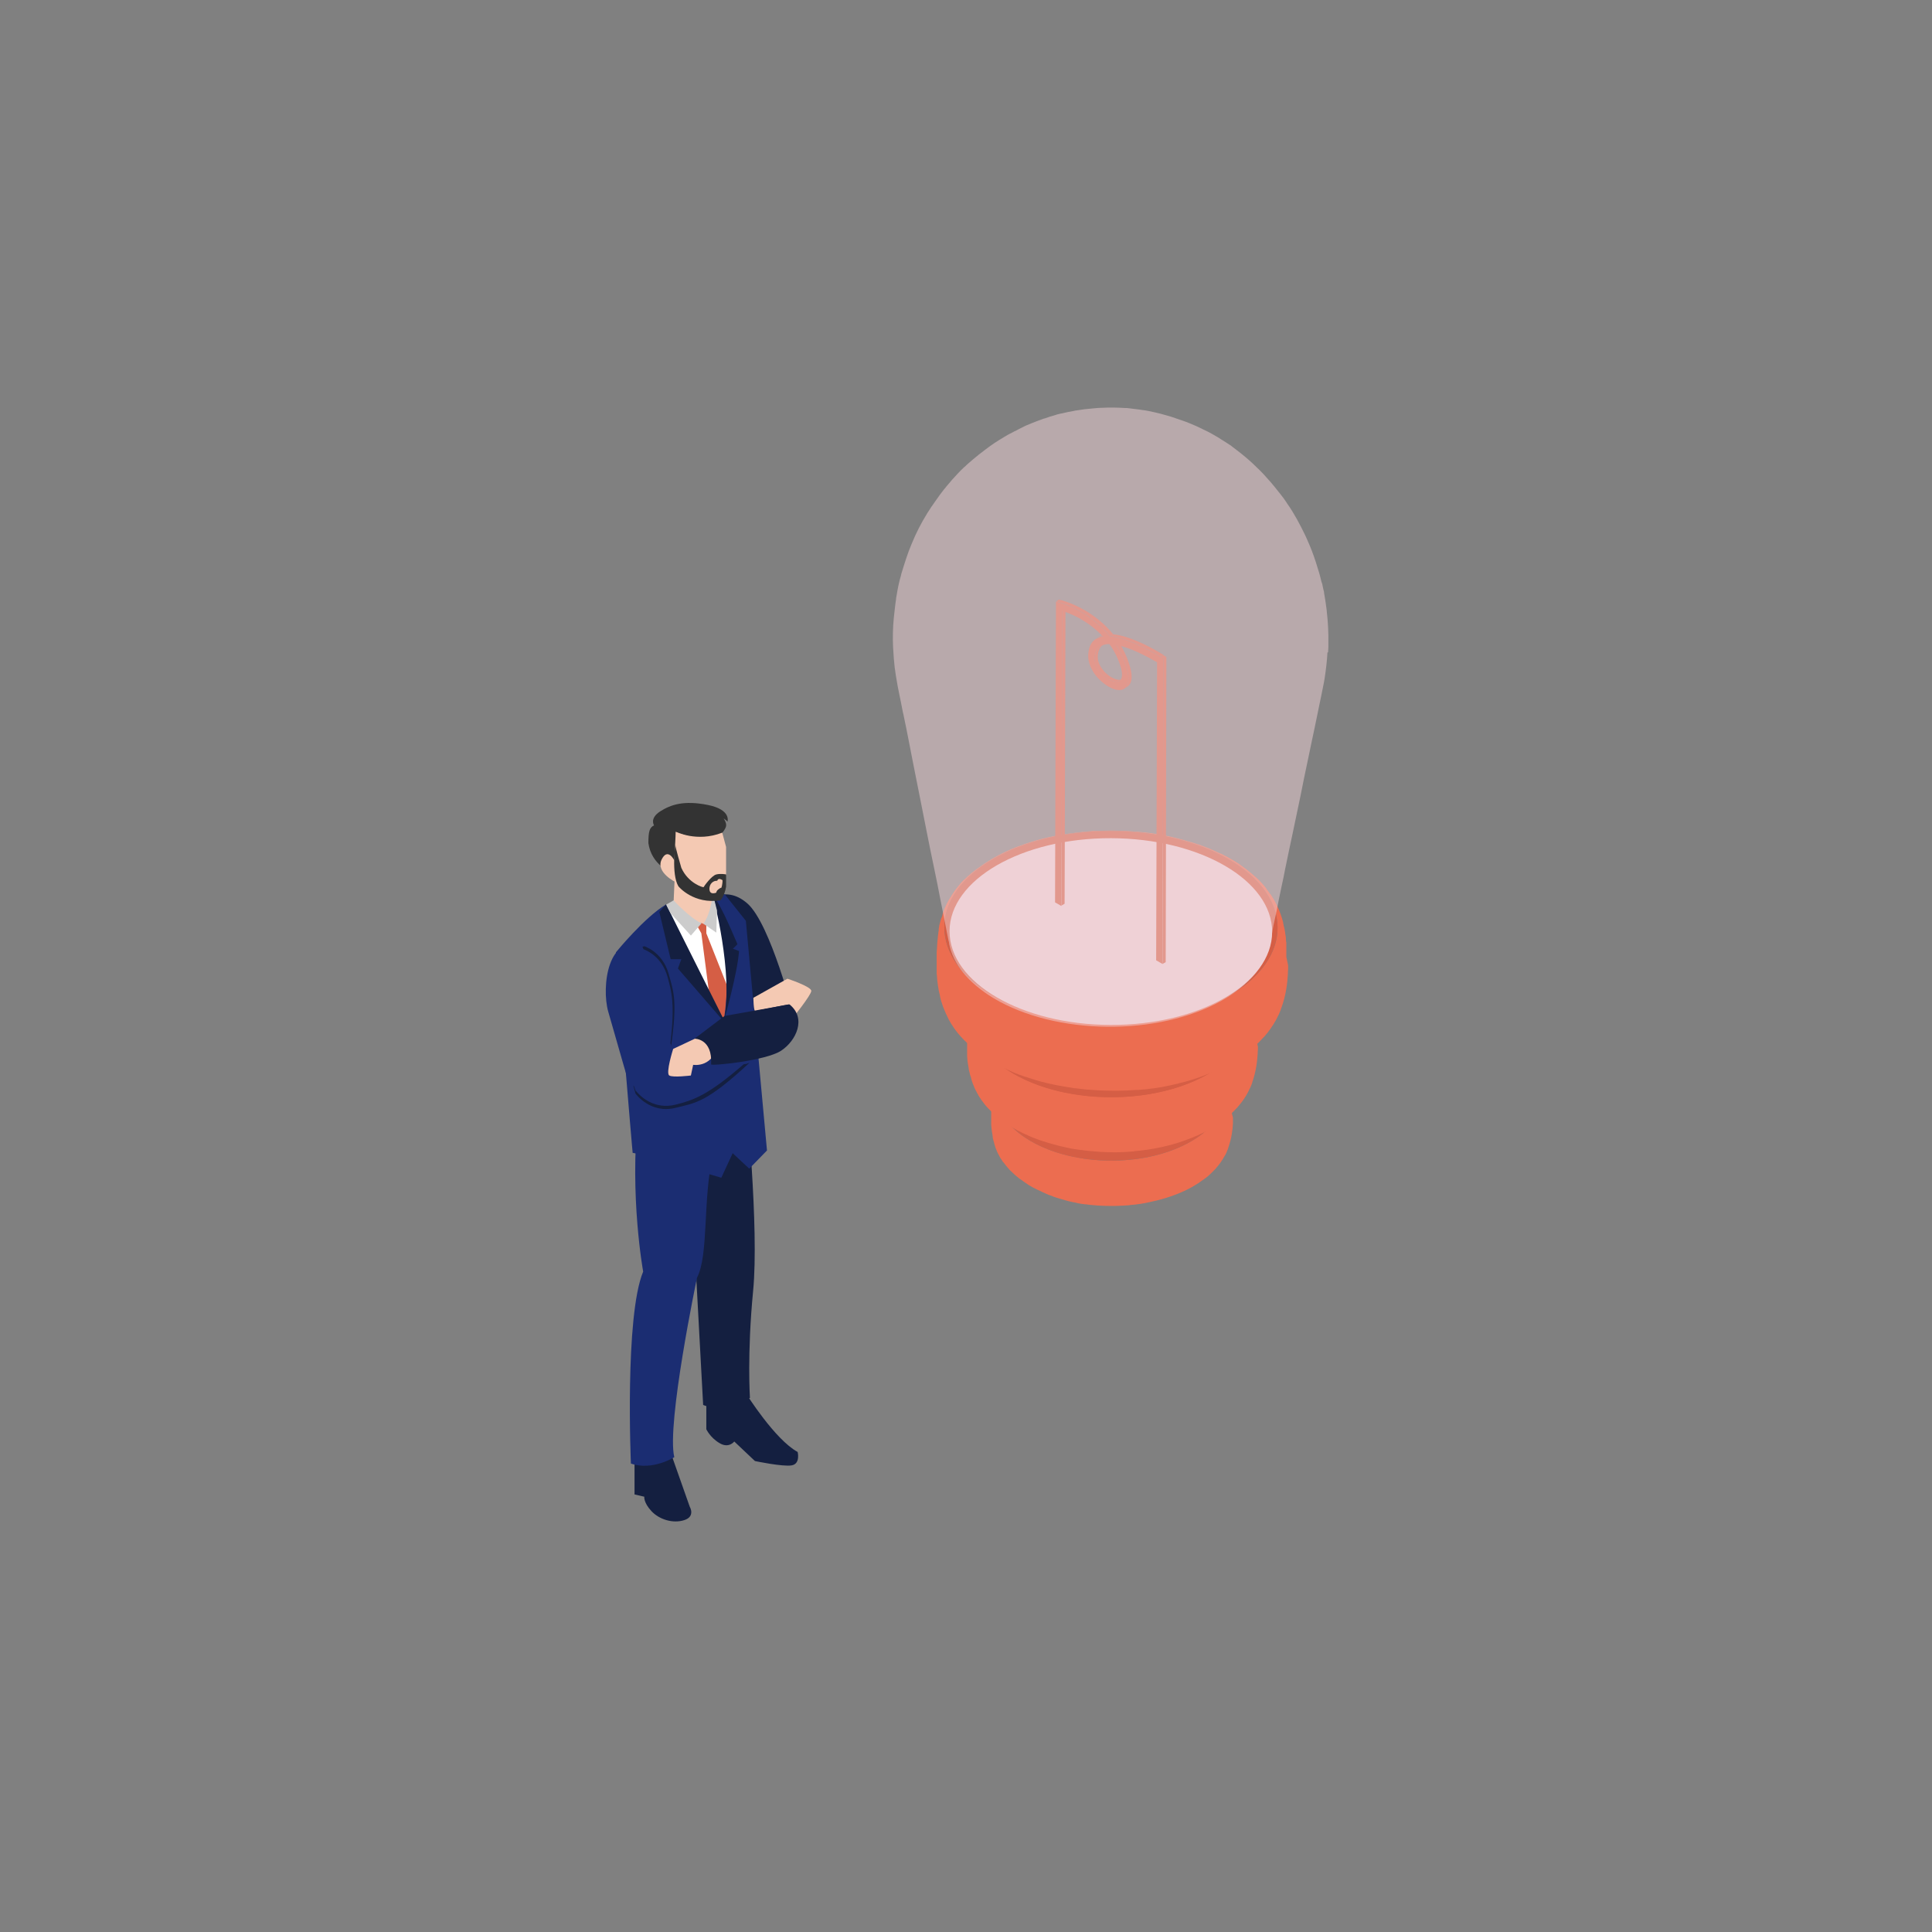 <?xml version="1.0" encoding="utf-8"?>
<!-- Generator: Adobe Illustrator 27.0.0, SVG Export Plug-In . SVG Version: 6.00 Build 0)  -->
<svg version="1.1" id="レイヤー_1" xmlns="http://www.w3.org/2000/svg" xmlns:xlink="http://www.w3.org/1999/xlink" x="0px"
	 y="0px" viewBox="0 0 850.4 850.4" style="enable-background:new 0 0 850.4 850.4;" xml:space="preserve">
<rect x="0" y="0" width="850.4" height="850.4" fill="#808080" stroke="none"/>
<style type="text/css">
	.st0{fill:#EC6D50;}
	.st1{fill:#D55E45;}
	.st2{fill:#EFD1D6;}
	.st3{enable-background:new    ;}
	.st4{opacity:0.5;}
	.st5{fill:#141F40;}
	.st6{fill:#1B2D72;}
	.st7{fill:#FFFFFF;}
	.st8{fill:#F4C9B3;}
	.st9{fill:#CCCCCC;}
	.st10{fill:#333333;}
</style>
<g>
	<g>
		<g>
			<g>
				<path class="st0" d="M542.2,490c0-0.5,0-0.7,0-1.3c0-0.3,0-0.5,0-0.8c0-0.1,0-0.2,0-0.3l0-0.1c0-0.2,0-0.4,0-0.5c0,0,0,0,0,0
					c0-0.1,0-0.2,0-0.3l0-0.2c0-0.1,0-0.3,0-0.4c0-0.1,0-0.2,0-0.2c0-0.2,0-0.4,0-0.5l0-0.1c0-0.2,0-0.3-0.1-0.5c0,0,0-0.1,0-0.1
					c0,0,0-0.1,0-0.1l0-0.2c0,0,0-0.1,0-0.1c0-0.2,0-0.3-0.1-0.5c0-0.3-0.1-0.5-0.1-0.8c0-0.1,0-0.1,0-0.2c-0.1-0.9-0.3-1.6-0.4-2
					c0-0.1,0-0.2-0.1-0.3c0,0,0-0.1,0-0.1c0-0.2-0.1-0.4-0.2-0.6l0-0.1c0,0,0-0.1,0-0.1c-0.4-1.7-1.2-4.2-2.8-7
					c-0.2-0.4-0.5-0.9-0.8-1.3c-0.1-0.1-0.1-0.2-0.2-0.3c0,0-0.1-0.1-0.1-0.2l-0.2-0.2c-0.1-0.2-0.2-0.3-0.3-0.5
					c-0.1-0.2-0.3-0.4-0.4-0.6c-0.1-0.1-0.1-0.2-0.2-0.3l-0.1-0.1c0,0,0,0,0,0c0,0-0.1-0.1-0.1-0.1c-0.1-0.1-0.1-0.2-0.2-0.3
					c-0.9-1.1-1.8-2.2-2.8-3.1c-0.1-0.1-0.2-0.2-0.3-0.2c0,0-0.1-0.1-0.2-0.1c-0.7-0.7-1.5-1.4-2.4-2c-0.1-0.1-0.2-0.2-0.4-0.3
					c-0.7-0.5-1.3-1-1.9-1.4c-0.8-0.6-1.9-1.2-2.7-1.7l0,0c-0.2-0.1-1.3-0.8-3.1-1.7c0,0,0,0,0,0l0,0c-0.9-0.5-2-1-3.2-1.5
					c-1.2-0.5-2.4-1-3.4-1.3c0,0,0,0,0,0l0,0c-1.3-0.5-2.4-0.8-3.1-1c-4.3-1.4-9.5-2.5-15.4-3l0,0c-0.3,0-0.7-0.1-1.1-0.1
					c-1-0.1-2-0.2-2.8-0.2c-1.2,0-2.7-0.1-3.9-0.1c-1.2,0-2.7,0.1-3.9,0.1c-1.1,0-2,0.1-3.3,0.2c-2.6,0.2-5.2,0.5-7.7,1
					c-0.2,0-0.3,0.1-0.5,0.1l-0.1,0c0,0-0.1,0-0.1,0c-1.1,0.2-2.3,0.5-3.6,0.8c-2.9,0.7-3.6,0.9-7.2,2.1c0,0-0.1,0-0.2,0.1
					c-2.3,0.8-8.2,3.1-13.7,7.2c0,0-0.1,0.1-0.1,0.1c-0.2,0.1-0.4,0.3-0.5,0.4c-0.1,0.1-0.2,0.1-0.2,0.2c-0.1,0.1-0.1,0.1-0.2,0.2
					c0,0,0,0-0.1,0c-0.3,0.3-0.6,0.5-1,0.8c0,0-0.1,0.1-0.1,0.1c-0.4,0.3-0.7,0.6-1,1c0,0,0,0,0,0c-0.3,0.3-0.7,0.7-1,1
					c0,0-0.1,0.1-0.1,0.1c-0.1,0.1-0.2,0.2-0.3,0.3c0,0,0,0-0.1,0.1l-0.1,0.1c-0.2,0.2-0.4,0.4-0.5,0.6c-0.1,0.1-0.1,0.1-0.2,0.2
					c-0.3,0.4-0.6,0.8-1,1.2c-0.3,0.4-0.6,0.8-0.9,1.2c-0.1,0.1-0.1,0.2-0.2,0.2c-0.2,0.4-0.5,0.7-0.7,1.1c0,0,0,0.1-0.1,0.1
					c0,0,0,0.1-0.1,0.1l0,0.1c-0.3,0.5-0.6,1.1-0.9,1.6l0,0c0,0.1-0.1,0.2-0.1,0.2c-0.2,0.4-0.4,0.9-0.6,1.3c0,0,0,0.1-0.1,0.1
					l0,0.1c-0.2,0.4-0.4,0.9-0.5,1.3l0,0c0,0,0,0,0,0c0,0.1-0.1,0.2-0.1,0.3c0,0.1-0.1,0.2-0.1,0.3c-0.1,0.3-0.2,0.5-0.2,0.8
					c0,0,0,0.1,0,0.1c-0.1,0.2-0.1,0.4-0.2,0.7c0,0.1-0.1,0.2-0.1,0.3l0,0.1c0,0,0,0.1,0,0.1c-0.1,0.4-0.2,0.7-0.3,1.1
					c0,0,0,0,0,0.1l0,0c0,0,0,0.1,0,0.1c0,0,0,0,0,0c-0.1,0.3-0.1,0.5-0.2,0.8c0,0,0,0.1,0,0.1c0,0,0,0,0,0l0,0c0,0,0,0.1,0,0.1
					c-0.1,0.3-0.1,0.6-0.2,0.9c0,0,0,0.1,0,0.1l0,0.3c0,0.2-0.1,0.4-0.1,0.6c0,0.1,0,0.1,0,0.2c-0.1,0.6-0.2,1.8-0.2,2.3
					c-0.1,1.1-0.1,1.5-0.1,2.2c0,0,0,0.1,0,0.1c0,0.4,0,0.8,0,1.2l0,2.2c0,0,0,0,0,0c0,0,0,0,0,0c0,0,0,0,0,0c0,0.4,0,0.8,0,1.2
					l0,0.1c0,0.2,0,0.3,0,0.5l0,0.6c0,0,0,0.1,0,0.1c0,0.2,0,0.3,0,0.5c0,0.2,0,0.4,0,0.6l0,0.1c0,0.3,0.1,0.7,0.1,1l0,0.1
					c0,0,0,0,0,0c0.1,1.3,0.3,2.4,0.5,3.4c0,0,0,0.1,0,0.1l0,0.2c0,0.2,0.1,0.5,0.1,0.7l0,0.2c0,0.1,0,0.2,0.1,0.3c0,0,0,0,0,0.1
					c0,0.1,0.1,0.3,0.1,0.4c0,0.1,0.1,0.2,0.1,0.4c0,0.1,0,0.2,0.1,0.3l0.1,0.3c0,0.2,0.1,0.3,0.1,0.5l0.1,0.4
					c0.1,0.2,0.1,0.4,0.2,0.6c0.1,0.4,0.2,0.7,0.3,1c0.4,1.1,0.9,2.3,1.5,3.3c0,0.1,0.1,0.1,0.1,0.2l0.1,0.2c0.3,0.5,0.5,1,0.8,1.3
					c0.3,0.4,0.5,0.9,0.8,1.3c0,0,0,0.1,0.1,0.1c0,0,0-0.1,0-0.1c0.8,1.1,1.7,2.2,2.7,3.3c0.2,0.2,0.4,0.5,0.7,0.7
					c1.1,1.1,2.2,2.1,3.5,3.1c0.3,0.2,0.6,0.5,1,0.7c0.5,0.4,1,0.7,1.4,1c0.6,0.4,1.2,0.8,1.9,1.3c1.3,0.8,2.6,1.5,4.1,2.2
					c0.2,0.1,0.5,0.2,0.9,0.4c0.3,0.1,0.5,0.2,0.8,0.4c0.3,0.1,0.6,0.3,0.9,0.4c0.4,0.2,0.8,0.3,1.1,0.5c0.3,0.1,0.6,0.2,0.9,0.4
					c0.2,0.1,0.4,0.2,0.6,0.2c0.3,0.1,0.6,0.2,0.9,0.3c0.1,0,0.2,0.1,0.2,0.1c0.1,0,0.2,0.1,0.2,0.1c0.2,0.1,0.4,0.1,0.5,0.2
					c3,1,5.5,1.6,6.4,1.9c1.1,0.3,2.3,0.5,3.4,0.7l0.3,0.1c0.1,0,0.3,0,0.4,0.1c1.1,0.2,2.2,0.4,3.3,0.5c0,0,0.1,0,0.1,0l0.2,0
					c1.2,0.2,2.4,0.3,3.6,0.4l0.1,0c0,0,0.1,0,0.1,0c1,0.1,1.9,0.2,2.9,0.2c1.5,0.1,3.1,0.1,4.8,0.1c0,0,0,0,0.1,0l0,0c0,0,0,0,0,0
					c0,0,0,0,0,0c0,0,0,0,0.1,0c0.2,0,0.4,0,0.6,0c1.1,0,2.1,0,3.1-0.1c0,0,0.1,0,0.1,0l0.2,0c1.2-0.1,2.4-0.1,3.5-0.2l0.2,0
					c-0.1,0-0.3,0-0.5,0c0.2,0,0.4,0,0.6-0.1c3-0.2,6.1-0.7,9.1-1.4c0.9-0.2,1.6-0.4,2.2-0.5c0.1,0,0.4-0.1,0.8-0.2
					c2.4-0.6,5.4-1.5,8.7-2.8c3-1.2,5.9-2.6,8.5-4.3c0.7-0.4,1.4-0.9,1.9-1.3c0.3-0.2,0.6-0.4,0.9-0.6c0.1-0.1,0.3-0.2,0.4-0.3
					c0.6-0.4,1.1-0.8,1.6-1.2l0,0c0,0,0,0,0,0c1-0.9,2.1-1.9,3.5-3.4c0.1-0.2,0.3-0.3,0.4-0.5c1.5-1.7,2.6-3.4,3.6-5.2
					c0.1-0.1,0.1-0.2,0.2-0.3c0.3-0.6,0.6-1.1,0.8-1.7l0-0.1c0,0,0,0,0,0c0.3-0.6,0.4-0.9,0.6-1.5c0,0,0-0.1,0-0.1
					c1.4-4,1.9-7.9,2-10.6l0-0.1c0-0.4,0-0.8,0-1.2c0-0.4,0-0.8,0-1.2L542.2,490C542.2,490,542.2,490,542.2,490
					C542.2,490,542.2,490,542.2,490C542.2,490,542.2,490,542.2,490z M453.1,459.7c19.7-11.7,51.7-11.7,71.4,0
					c19.8,11.7,19.9,30.7,0.2,42.4c-12.9,7.7-31,10.3-47.5,7.9c-0.1,0-0.3,0-0.4-0.1c-0.6-0.1-1.2-0.2-1.8-0.3c-0.1,0-0.3,0-0.4-0.1
					c-0.7-0.1-1.4-0.3-2.2-0.4c0,0-0.1,0-0.1,0c-6.9-1.4-13.4-3.8-19-7.1C433.6,490.4,433.5,471.4,453.1,459.7z M440.7,503.1
					C440.6,503.1,440.6,503,440.7,503.1C440.6,503,440.6,503,440.7,503.1C440.6,503,440.6,503.1,440.7,503.1L440.7,503.1z"/>
				<g>
					<path class="st1" d="M524.6,459.7c19.8,11.7,19.9,30.7,0.2,42.4c-19.7,11.7-51.7,11.7-71.4,0c-19.8-11.7-19.9-30.7-0.2-42.4
						C472.8,448,504.8,448,524.6,459.7z"/>
				</g>
			</g>
			<g>
				<path class="st0" d="M553.1,458.1c0-0.6,0-0.9,0-1.5c0-0.3,0-0.6,0-0.9c0-0.1,0-0.2,0-0.4l0-0.2c0-0.2,0-0.4,0-0.6c0,0,0,0,0,0
					c0-0.1,0-0.2,0-0.3l0-0.2c0-0.2,0-0.3,0-0.5c0-0.1,0-0.2,0-0.3c0-0.2,0-0.4-0.1-0.6l0-0.2c0-0.2,0-0.4-0.1-0.6
					c0-0.1,0-0.1,0-0.2c0-0.1,0-0.1,0-0.2l0-0.3c0,0,0-0.1,0-0.1c0-0.2-0.1-0.4-0.1-0.6c0-0.3-0.1-0.7-0.1-1c0-0.1,0-0.1,0-0.2
					c-0.2-1.1-0.3-1.9-0.5-2.4c0-0.1-0.1-0.2-0.1-0.4c0,0,0-0.1,0-0.1c-0.1-0.2-0.1-0.5-0.2-0.8l0-0.1c0,0,0-0.1,0-0.1
					c-0.5-2-1.5-5-3.3-8.3c-0.3-0.5-0.6-1-0.9-1.5c-0.1-0.1-0.2-0.2-0.2-0.4c0-0.1-0.1-0.1-0.1-0.2l-0.2-0.3
					c-0.1-0.2-0.3-0.4-0.4-0.6c-0.2-0.2-0.3-0.5-0.5-0.7c-0.1-0.1-0.2-0.2-0.2-0.3l-0.1-0.1c0,0,0,0,0,0c0-0.1-0.1-0.1-0.1-0.2
					c-0.1-0.1-0.2-0.2-0.3-0.3c-1.1-1.4-2.2-2.6-3.4-3.7c-0.1-0.1-0.2-0.2-0.3-0.3c-0.1-0.1-0.1-0.1-0.2-0.2
					c-0.8-0.8-1.9-1.6-2.9-2.4c-0.1-0.1-0.3-0.2-0.4-0.3c-0.8-0.6-1.6-1.2-2.3-1.7c-0.9-0.7-2.3-1.4-3.2-2c0,0,0,0,0,0
					c-0.2-0.1-1.6-0.9-3.8-2c0,0,0,0-0.1,0l0,0c-1.1-0.5-2.4-1.1-3.8-1.8c-1.5-0.6-2.9-1.1-4.1-1.6c0,0,0,0,0,0l0,0
					c-1.6-0.6-2.9-1-3.7-1.2c-5.2-1.6-11.5-3-18.6-3.5h0c-0.4,0-0.8-0.1-1.3-0.1c-1.1-0.1-2.4-0.2-3.4-0.2c-1.4,0-3.3-0.1-4.7-0.1
					c-1.4,0-3.3,0.1-4.7,0.1c-1.3,0-2.5,0.1-3.9,0.2c-3.2,0.2-6.2,0.6-9.3,1.2c-0.2,0-0.4,0.1-0.6,0.1l-0.1,0c0,0-0.1,0-0.1,0
					c-1.3,0.2-2.8,0.6-4.4,0.9c-3.5,0.8-4.3,1.1-8.7,2.6c0,0-0.1,0-0.2,0.1c-2.8,0.9-9.8,3.6-16.5,8.6c0,0-0.1,0.1-0.1,0.1
					c-0.2,0.2-0.4,0.3-0.7,0.5c-0.1,0.1-0.2,0.2-0.3,0.2c-0.1,0.1-0.2,0.1-0.2,0.2c0,0,0,0-0.1,0.1c-0.4,0.3-0.8,0.6-1.1,1
					c-0.1,0.1-0.1,0.1-0.2,0.2c-0.4,0.4-0.8,0.7-1.3,1.1c0,0,0,0,0,0c-0.4,0.4-0.8,0.8-1.2,1.2c0,0-0.1,0.1-0.1,0.1
					c-0.1,0.1-0.3,0.3-0.4,0.4c0,0,0,0-0.1,0.1l-0.1,0.1c-0.2,0.2-0.4,0.5-0.7,0.7c-0.1,0.1-0.1,0.1-0.2,0.2
					c-0.4,0.5-0.8,0.9-1.2,1.4c-0.4,0.5-0.7,1-1.1,1.5c-0.1,0.1-0.1,0.2-0.2,0.3c-0.3,0.4-0.6,0.9-0.9,1.3c0,0-0.1,0.1-0.1,0.1
					c0,0-0.1,0.1-0.1,0.1l-0.1,0.1c-0.4,0.6-0.7,1.3-1.1,2l0,0c0,0.1-0.1,0.2-0.1,0.3c-0.3,0.5-0.5,1.1-0.7,1.6
					c0,0.1-0.1,0.1-0.1,0.2l0,0.1c-0.2,0.5-0.4,1-0.6,1.6l0,0c0,0,0,0,0,0c0,0.1-0.1,0.2-0.1,0.4c0,0.1-0.1,0.2-0.1,0.4
					c-0.1,0.3-0.2,0.6-0.3,0.9c0,0.1,0,0.1,0,0.2c-0.1,0.3-0.2,0.5-0.2,0.8c0,0.1-0.1,0.3-0.1,0.4l0,0.2c0,0,0,0.1,0,0.1
					c-0.1,0.4-0.2,0.9-0.3,1.3c0,0,0,0,0,0.1l0,0c0,0.1,0,0.1,0,0.2c0,0,0,0,0,0.1c-0.1,0.3-0.1,0.6-0.2,0.9c0,0.1,0,0.1,0,0.2
					c0,0,0,0,0,0l0,0c0,0.1,0,0.1,0,0.2c-0.1,0.4-0.1,0.7-0.2,1.1c0,0,0,0.1,0,0.1l-0.1,0.4c0,0.3-0.1,0.5-0.1,0.8
					c0,0.1,0,0.2,0,0.2c-0.1,0.7-0.2,2.2-0.3,2.8c-0.1,1.3-0.1,1.8-0.1,2.6c0,0,0,0.1,0,0.1c0,0.4,0,1,0,1.4l0,2.7c0,0,0,0,0,0.1
					c0,0,0,0,0,0c0,0,0,0,0,0c0,0.4,0,1,0,1.4l0,0.1c0,0.2,0,0.4,0,0.6l0,0.7c0,0,0,0.1,0,0.1c0,0.2,0,0.4,0,0.6c0,0.2,0,0.5,0,0.7
					l0,0.1c0,0.4,0.1,0.8,0.1,1.2l0,0.1c0,0,0,0,0,0c0.1,1.5,0.4,2.9,0.6,4.1c0,0,0,0.1,0,0.1l0,0.2c0.1,0.3,0.1,0.6,0.2,0.9
					l0.1,0.3c0,0.1,0,0.2,0.1,0.3c0,0,0,0,0,0.1c0,0.2,0.1,0.3,0.1,0.5c0,0.1,0.1,0.3,0.1,0.4c0,0.1,0.1,0.2,0.1,0.3l0.1,0.3
					c0.1,0.2,0.1,0.4,0.2,0.6l0.1,0.5c0.1,0.2,0.1,0.5,0.2,0.7c0.2,0.5,0.3,0.9,0.4,1.2c0.5,1.4,1.1,2.8,1.8,4
					c0,0.1,0.1,0.2,0.1,0.2l0.1,0.2c0.3,0.6,0.6,1.1,0.9,1.6c0.3,0.5,0.7,1,1,1.5c0,0,0,0.1,0.1,0.1c0,0,0-0.1-0.1-0.1
					c1,1.4,2,2.7,3.2,3.9c0.3,0.3,0.5,0.5,0.8,0.8c1.3,1.3,2.7,2.5,4.2,3.7c0.3,0.3,0.8,0.6,1.2,0.9c0.6,0.4,1.1,0.8,1.7,1.2
					c0.7,0.5,1.5,1,2.3,1.5c1.6,0.9,3.2,1.8,4.9,2.6c0.2,0.1,0.6,0.3,1.1,0.5c0.3,0.1,0.6,0.3,0.9,0.4c0.3,0.1,0.7,0.3,1.1,0.5
					c0.5,0.2,0.9,0.4,1.4,0.6c0.4,0.1,0.7,0.3,1.1,0.4c0.3,0.1,0.5,0.2,0.8,0.3c0.4,0.1,0.7,0.3,1.1,0.4c0.1,0,0.2,0.1,0.3,0.1
					c0.1,0,0.2,0.1,0.3,0.1c0.2,0.1,0.4,0.1,0.6,0.2c3.7,1.2,6.6,1.9,7.7,2.2c1.4,0.3,2.7,0.6,4.1,0.9l0.4,0.1
					c0.2,0,0.3,0.1,0.5,0.1c1.3,0.2,2.6,0.4,4,0.6c0,0,0.1,0,0.1,0l0.2,0c1.4,0.2,2.9,0.4,4.3,0.5l0.1,0c0,0,0.1,0,0.1,0
					c1.1,0.1,2.3,0.2,3.5,0.3c1.9,0.1,3.8,0.2,5.8,0.2c0,0,0.1,0,0.1,0h0c0,0,0,0,0,0c0,0,0,0,0,0c0,0,0,0,0.1,0c0.3,0,0.5,0,0.8,0
					c1.3,0,2.5,0,3.7-0.1c0.1,0,0.1,0,0.2,0l0.2,0c1.5-0.1,2.9-0.2,4.2-0.3l0.2,0c-0.2,0-0.4,0-0.6,0c0.2,0,0.5,0,0.7-0.1
					c3.6-0.3,7.3-0.8,11-1.6c1.1-0.2,1.9-0.4,2.6-0.6c0.2,0,0.5-0.1,0.9-0.2c2.9-0.7,6.5-1.8,10.5-3.4c3.6-1.4,7.1-3.1,10.2-5.1
					c0.8-0.5,1.7-1,2.3-1.5c0.4-0.3,0.7-0.5,1-0.8c0.2-0.1,0.3-0.2,0.5-0.4c0.7-0.5,1.3-1,1.9-1.5l0,0c0,0,0,0,0,0
					c1.3-1,2.5-2.2,4.2-4c0.2-0.2,0.4-0.4,0.5-0.6c1.8-2,3.2-4.1,4.3-6.2c0.1-0.1,0.1-0.3,0.2-0.4c0.3-0.7,0.7-1.4,1-2l0-0.1
					c0,0,0,0,0,0c0.3-0.7,0.5-1.1,0.7-1.8c0,0,0-0.1,0-0.1c1.7-4.8,2.2-9.4,2.4-12.7l0-0.2c0-0.4,0-1,0.1-1.4c0-0.4,0-1,0-1.4
					L553.1,458.1C553.1,458.2,553.1,458.2,553.1,458.1C553.1,458.1,553.1,458.1,553.1,458.1C553.1,458.1,553.1,458.1,553.1,458.1z
					 M445.8,422c23.7-13.9,62.2-13.9,86.1,0c23.9,13.9,24,36.5,0.3,50.5c-15.5,9.1-37.3,12.3-57.3,9.5c-0.2,0-0.4-0.1-0.5-0.1
					c-0.7-0.1-1.4-0.2-2.2-0.3c-0.2,0-0.3,0-0.5-0.1c-0.9-0.2-1.7-0.3-2.6-0.5c-0.1,0-0.1,0-0.2,0c-8.3-1.7-16.2-4.5-22.9-8.4
					C422.2,458.6,422.1,436,445.8,422z M430.8,473.7C430.7,473.7,430.7,473.6,430.8,473.7L430.8,473.7
					C430.7,473.6,430.7,473.7,430.8,473.7L430.8,473.7z"/>
				<g>
					<path class="st1" d="M531.9,422c23.9,13.9,24,36.5,0.3,50.5c-23.7,13.9-62.2,13.9-86.1,0c-23.8-13.9-24-36.5-0.3-50.5
						C469.5,408.1,508,408.1,531.9,422z"/>
				</g>
			</g>
			<g>
				<path class="st0" d="M566.2,421.2c0-0.8,0-1,0-1.8c0-0.4,0-0.7,0-1.1c0-0.1,0-0.3,0-0.4l0-0.2c0-0.3,0-0.5,0-0.8c0,0,0,0,0,0
					c0-0.1,0-0.3,0-0.4l0-0.3c0-0.2,0-0.4,0-0.6c0-0.1,0-0.2,0-0.4c0-0.3,0-0.5-0.1-0.7l0-0.2c0-0.2-0.1-0.5-0.1-0.7
					c0-0.1,0-0.1,0-0.2c0-0.1,0-0.1,0-0.2l0-0.3c0-0.1,0-0.1,0-0.2c0-0.2-0.1-0.5-0.1-0.7c-0.1-0.4-0.1-0.8-0.2-1.1
					c0-0.1,0-0.2,0-0.3c-0.2-1.3-0.4-2.3-0.6-2.9c0-0.1-0.1-0.3-0.1-0.4c0,0,0-0.1,0-0.1c-0.1-0.3-0.1-0.6-0.2-0.9l0-0.1
					c0-0.1,0-0.1,0-0.2c-0.6-2.4-1.8-6-4-9.9c-0.4-0.6-0.7-1.2-1.1-1.8c-0.1-0.1-0.2-0.3-0.3-0.4c0-0.1-0.1-0.2-0.1-0.2l-0.3-0.3
					c-0.2-0.2-0.3-0.5-0.5-0.7c-0.2-0.3-0.4-0.6-0.6-0.8c-0.1-0.1-0.2-0.2-0.3-0.4l-0.1-0.2c0,0,0,0,0,0c0-0.1-0.1-0.1-0.1-0.2
					c-0.1-0.1-0.2-0.2-0.3-0.4c-1.3-1.6-2.7-3.1-4.1-4.4c-0.1-0.1-0.2-0.2-0.4-0.3c-0.1-0.1-0.2-0.1-0.2-0.2c-1-0.9-2.2-1.9-3.5-2.9
					c-0.2-0.1-0.3-0.3-0.5-0.4c-1-0.7-1.9-1.4-2.7-2c-1.1-0.8-2.7-1.7-3.9-2.4c0,0,0,0,0,0c-0.3-0.2-1.9-1.1-4.5-2.4c0,0,0,0-0.1,0
					l-0.1,0c-1.3-0.6-2.9-1.4-4.6-2.1c-1.8-0.7-3.5-1.4-4.9-1.9c0,0,0,0-0.1,0l-0.1,0c-1.9-0.7-3.5-1.1-4.5-1.4
					c-6.3-1.9-13.8-3.6-22.4-4.2h0c-0.5,0-1-0.1-1.5-0.1c-1.4-0.1-2.9-0.2-4.1-0.3c-1.7,0-4-0.1-5.7-0.1c-1.7,0-4,0.1-5.7,0.1
					c-1.6,0-3,0.1-4.8,0.3c-3.8,0.3-7.5,0.8-11.2,1.4c-0.2,0-0.5,0.1-0.7,0.1l-0.1,0c0,0-0.1,0-0.2,0c-1.6,0.3-3.4,0.7-5.3,1.1
					c-4.2,1-5.2,1.3-10.4,3c-0.1,0-0.1,0-0.2,0.1c-3.4,1.1-11.9,4.3-19.9,10.3c-0.1,0-0.1,0.1-0.2,0.1c-0.3,0.2-0.5,0.4-0.8,0.6
					c-0.1,0.1-0.2,0.2-0.4,0.3c-0.1,0.1-0.2,0.2-0.3,0.2c0,0-0.1,0-0.1,0.1c-0.5,0.4-0.9,0.8-1.4,1.1c-0.1,0.1-0.1,0.1-0.2,0.2
					c-0.5,0.4-1,0.9-1.5,1.3c0,0,0,0,0,0c-0.5,0.5-1,1-1.5,1.4c-0.1,0.1-0.1,0.1-0.2,0.2c-0.2,0.2-0.3,0.3-0.5,0.5
					c0,0-0.1,0.1-0.1,0.1l-0.1,0.1c-0.3,0.3-0.5,0.6-0.8,0.9c-0.1,0.1-0.2,0.2-0.2,0.3c-0.5,0.5-0.9,1.1-1.4,1.7
					c-0.5,0.6-0.9,1.2-1.3,1.8c-0.1,0.1-0.2,0.2-0.2,0.3c-0.4,0.5-0.7,1.1-1,1.6c0,0.1-0.1,0.1-0.1,0.2c0,0-0.1,0.1-0.1,0.1
					l-0.1,0.1c-0.5,0.8-0.9,1.5-1.3,2.3l0,0c-0.1,0.1-0.1,0.2-0.2,0.4c-0.3,0.6-0.6,1.3-0.9,1.9c0,0.1-0.1,0.1-0.1,0.2l0,0.1
					c-0.3,0.6-0.5,1.2-0.7,1.9l0,0.1c0,0,0,0,0,0c-0.1,0.1-0.1,0.3-0.1,0.4c-0.1,0.1-0.1,0.3-0.1,0.4c-0.1,0.4-0.2,0.8-0.4,1.1
					c0,0.1,0,0.1-0.1,0.2c-0.1,0.3-0.2,0.6-0.3,1c0,0.2-0.1,0.3-0.1,0.5l-0.1,0.2c0,0,0,0.1,0,0.1c-0.1,0.5-0.3,1-0.4,1.5
					c0,0,0,0.1,0,0.1l0,0c0,0.1,0,0.1,0,0.2c0,0,0,0,0,0.1c-0.1,0.4-0.2,0.7-0.2,1.1c0,0.1,0,0.1,0,0.2c0,0,0,0,0,0.1l0,0.1
					c0,0.1,0,0.1,0,0.2c-0.1,0.4-0.2,0.9-0.2,1.3c0,0.1,0,0.1,0,0.2l-0.1,0.4c0,0.3-0.1,0.6-0.1,0.9c0,0.1,0,0.2,0,0.3
					c-0.1,0.9-0.3,2.6-0.3,3.3c-0.1,1.6-0.1,2.2-0.2,3.1c0,0.1,0,0.1,0,0.2c0,0.5,0,1.2,0,1.7l0,3.2c0,0,0,0,0,0.1c0,0,0,0,0,0
					c0,0,0,0,0,0c0,0.5,0,1.2,0,1.7l0,0.1c0,0.2,0,0.5,0,0.7l0,0.8c0,0.1,0,0.1,0,0.2c0,0.2,0,0.5,0,0.7c0,0.3,0,0.6,0.1,0.8l0,0.1
					c0,0.5,0.1,0.9,0.1,1.4l0,0.1c0,0,0,0,0,0.1c0.2,1.8,0.4,3.4,0.7,4.9c0,0,0,0.1,0,0.1l0.1,0.3c0.1,0.4,0.1,0.7,0.2,1l0.1,0.3
					c0,0.1,0.1,0.2,0.1,0.4c0,0,0,0,0,0.1c0,0.2,0.1,0.4,0.1,0.6c0,0.2,0.1,0.3,0.1,0.5c0,0.1,0.1,0.2,0.1,0.4l0.1,0.4
					c0.1,0.2,0.1,0.4,0.2,0.7l0.2,0.6c0.1,0.3,0.2,0.6,0.3,0.9c0.2,0.6,0.3,1,0.5,1.4c0.6,1.6,1.4,3.3,2.1,4.7
					c0,0.1,0.1,0.2,0.1,0.3l0.2,0.3c0.4,0.7,0.8,1.4,1.1,1.9c0.4,0.6,0.8,1.2,1.2,1.8c0,0,0.1,0.1,0.1,0.1c0,0,0-0.1-0.1-0.1
					c1.1,1.6,2.4,3.2,3.9,4.7c0.3,0.3,0.6,0.7,1,1c1.6,1.6,3.2,3,5,4.4c0.4,0.3,0.9,0.7,1.4,1.1c0.7,0.5,1.4,1,2.1,1.5
					c0.9,0.6,1.8,1.2,2.8,1.8c1.9,1.1,3.8,2.2,5.9,3.1c0.3,0.1,0.7,0.3,1.3,0.6c0.4,0.2,0.7,0.3,1.1,0.5c0.4,0.2,0.8,0.4,1.3,0.6
					c0.5,0.2,1.1,0.5,1.7,0.7c0.4,0.2,0.9,0.3,1.3,0.5c0.3,0.1,0.6,0.2,0.9,0.3c0.4,0.2,0.9,0.3,1.4,0.5c0.1,0,0.2,0.1,0.4,0.1
					c0.1,0,0.2,0.1,0.4,0.1c0.3,0.1,0.5,0.2,0.8,0.3c4.4,1.5,7.9,2.3,9.3,2.6c1.6,0.4,3.3,0.7,5,1l0.5,0.1c0.2,0,0.4,0.1,0.6,0.1
					c1.6,0.3,3.2,0.5,4.8,0.8c0,0,0.1,0,0.1,0l0.2,0c1.7,0.2,3.5,0.4,5.2,0.6l0.2,0c0,0,0.1,0,0.1,0c1.4,0.1,2.8,0.2,4.2,0.3
					c2.2,0.1,4.6,0.2,7,0.2c0,0,0.1,0,0.1,0h0c0,0,0,0,0,0c0,0,0,0,0,0c0,0,0.1,0,0.1,0c0.3,0,0.6,0,0.9,0c1.5,0,3,0,4.4-0.1
					c0.1,0,0.1,0,0.2,0l0.3,0c1.8-0.1,3.5-0.2,5.1-0.3l0.3,0c-0.2,0-0.5,0-0.7,0.1c0.3,0,0.6,0,0.9-0.1c4.3-0.3,8.8-0.9,13.3-1.9
					c1.3-0.3,2.3-0.5,3.1-0.7c0.2,0,0.6-0.1,1.1-0.3c3.5-0.8,7.9-2.1,12.6-4c4.4-1.6,8.6-3.6,12.3-6.1c1-0.6,2-1.2,2.8-1.8
					c0.4-0.3,0.8-0.6,1.2-0.9c0.2-0.1,0.4-0.3,0.6-0.4c0.8-0.6,1.5-1.2,2.3-1.8l0,0c0,0,0,0,0,0c1.5-1.2,3-2.6,5-4.8
					c0.2-0.2,0.4-0.5,0.7-0.7c2.1-2.4,3.8-4.9,5.2-7.4c0.1-0.2,0.2-0.3,0.2-0.4c0.4-0.8,0.8-1.6,1.2-2.4l0-0.1c0,0,0,0,0,0
					c0.4-0.9,0.6-1.3,0.8-2.1c0-0.1,0-0.1,0.1-0.2c2.1-5.7,2.7-11.2,2.9-15.1l0-0.2c0-0.5,0-1.2,0.1-1.7c0-0.5,0-1.2,0-1.7
					L566.2,421.2C566.2,421.2,566.2,421.2,566.2,421.2C566.2,421.2,566.2,421.2,566.2,421.2C566.2,421.2,566.2,421.2,566.2,421.2z
					 M437,378.2c28.5-16.6,75-16.6,103.7,0c28.7,16.6,28.9,43.5,0.3,60.1c-18.7,10.8-45,14.6-69,11.3c-0.2,0-0.4-0.1-0.6-0.1
					c-0.9-0.1-1.7-0.3-2.6-0.4c-0.2,0-0.4-0.1-0.6-0.1c-1-0.2-2.1-0.4-3.1-0.6c-0.1,0-0.1,0-0.2,0c-10.1-2-19.5-5.4-27.6-10
					C408.6,421.7,408.4,394.8,437,378.2z M418.9,439.7c0,0,0-0.1-0.1-0.1c0,0,0,0,0,0C418.8,439.6,418.8,439.6,418.9,439.7
					L418.9,439.7z"/>
				<g>
					<path class="st1" d="M540.7,378.2c28.7,16.6,28.9,43.5,0.3,60.1c-28.5,16.6-75,16.6-103.7,0c-28.7-16.6-28.9-43.5-0.3-60.1
						C465.5,361.6,511.9,361.6,540.7,378.2z"/>
				</g>
			</g>
		</g>
		
			<ellipse transform="matrix(2.836143e-03 -1 1 2.836143e-03 77.571 897.779)" class="st2" cx="488.9" cy="410" rx="41.1" ry="71"/>
		<g>
			<g class="st3">
				<g>
					<polygon class="st1" points="467.6,268.8 469,268 468.6,397.8 467.2,398.6 					"/>
				</g>
				<g>
					<polygon class="st1" points="464.8,264.7 466.2,263.9 467.2,264.2 465.8,265 					"/>
				</g>
				<g>
					<path class="st1" d="M484.5,284.4l1.4-0.8c-1.7,1-2.6,2.7-2.7,5.4c-0.1,2.7,1.5,5,2.8,6.5c1,1.1,2.1,2,3.2,2.6
						c1.9,1.1,3.8,1.5,4.9,0.8l-1.4,0.8c-1.1,0.7-3,0.3-4.9-0.8c-1.1-0.6-2.2-1.5-3.2-2.6c-1.4-1.5-3-3.8-2.8-6.5
						C482,287.1,482.8,285.4,484.5,284.4z"/>
				</g>
				<g>
					<path class="st1" d="M482.5,281l1.4-0.8c0.2-0.1,0.4-0.2,0.6-0.3c0.7-0.3,1.5-0.6,2.4-0.7l-1.4,0.8c-0.9,0.1-1.7,0.3-2.4,0.7
						C482.9,280.8,482.7,280.9,482.5,281z"/>
				</g>
				<g>
					<path class="st1" d="M465.8,265l1.4-0.8c0.1,0,4.5,1.1,10.1,4.3c4,2.3,8.7,5.8,12.7,10.7l-1.4,0.8c-4-4.9-8.6-8.4-12.7-10.7
						C470.4,266.1,465.9,265,465.8,265z"/>
				</g>
				<g>
					<path class="st1" d="M496.1,302.3l-1.4,0.8c0,0,0,0,0.1,0c1.3-0.8,3.1-3.1,0.8-10.1c-1.1-3.5-2.6-6.5-4.3-9.2l1.4-0.8
						c1.7,2.7,3.2,5.7,4.3,9.2C499.3,299.1,497.5,301.5,496.1,302.3C496.2,302.2,496.2,302.3,496.1,302.3z"/>
				</g>
				<g>
					<path class="st1" d="M488.6,280l1.4-0.8c6.7,0.6,15.2,5,19.5,7.5c1.5,0.9,2.5,1.5,2.7,1.6l-1.4,0.8c-0.2-0.1-1.2-0.7-2.7-1.6
						C503.8,285,495.3,280.6,488.6,280z"/>
				</g>
				<g>
					<polygon class="st1" points="510.8,289.2 512.1,288.4 513.4,289.2 512.1,290 					"/>
				</g>
				<g>
					<path class="st1" d="M510.8,289.2l1.3,0.8l-0.4,134.3l-2.8-1.6l0.4-131.2c-0.3-0.2-0.7-0.4-1.1-0.6c-3.7-2.1-10.9-6-16.9-7
						c1.7,2.7,3.2,5.7,4.3,9.2c2.3,7,0.5,9.3-0.8,10.1c-1.6,1-4.2,0.6-6.9-1c-1.5-0.9-3-2.1-4.4-3.5c-3-3.2-4.7-7.1-4.5-10.5
						c0.2-3.7,1.5-6.2,4.1-7.3c0.7-0.3,1.5-0.6,2.4-0.7c-3.1-3.3-6.5-5.8-9.6-7.6c-3.6-2.1-6.8-3.2-8.3-3.7l-0.4,129.9l-2.8-1.6
						l0.4-132.3l1,0.2c0.1,0,4.5,1.1,10.1,4.3c4,2.3,8.7,5.8,12.7,10.7c6.7,0.6,15.2,5,19.5,7.5C509.6,288.4,510.6,289,510.8,289.2z
						 M493.1,292.9c-1.2-3.6-2.8-6.7-4.8-9.4c-1.3,0-2.4,0.2-3.4,0.7c-2,0.9-3,2.7-3.1,5.6c-0.1,2.7,1.5,5,2.8,6.5
						c1,1.1,2.1,2,3.2,2.6c1.9,1.1,3.8,1.5,4.9,0.8C494.5,298.6,493.9,295.4,493.1,292.9"/>
				</g>
				<g>
					<polygon class="st1" points="512.1,290 513.4,289.2 513.1,423.5 511.7,424.3 					"/>
				</g>
			</g>
		</g>
		<g class="st4">
			<path class="st2" d="M584.6,286.8c0-0.7,0.1-1.3,0.1-1.9c0-0.3,0-0.6,0-0.8c0-0.3,0-0.7,0-1c0.1-4.9-0.2-9.6-0.7-14
				c0-0.1,0-0.1,0-0.2c0-0.3-0.1-0.5-0.1-0.8c-0.3-2.5-0.7-4.9-1.1-7.2l0-0.3c0,0,0,0,0,0v0l-0.3-1.2c-0.1-0.5-0.2-1-0.3-1.4
				L582,257l-0.1-0.2c0-0.1,0-0.2-0.1-0.3c0-0.1,0-0.2-0.1-0.3c-0.4-1.7-0.9-3.7-1.6-5.8c-2.4-8.3-5.1-13.6-5.6-14.8
				c-1-2.1-2.5-5-3.6-7c-1.2-2.1-2.8-4.9-4.3-6.9c0,0,0,0,0,0c-0.1-0.1-0.1-0.2-0.2-0.3c0-0.1-0.1-0.1-0.1-0.2
				c-1.1-1.6-1.7-2.5-2.7-3.7c-1.8-2.3-3.8-4.8-6.1-7.3c0,0,0-0.1-0.1-0.1c-1.6-1.9-3.9-4.1-5.7-5.8c0,0-0.1-0.1-0.1-0.1
				c-1.4-1.3-2.3-2.1-3.5-3.1c-1.2-1-2.3-1.9-3.5-2.8c-0.2-0.1-0.4-0.3-0.5-0.4c-0.1-0.1-0.3-0.2-0.4-0.3c-0.3-0.2-0.5-0.4-0.8-0.6
				c-0.2-0.1-0.3-0.2-0.5-0.4c-0.2-0.1-0.3-0.2-0.5-0.4c-0.1-0.1-0.2-0.1-0.3-0.2c0,0-0.1,0-0.1-0.1l-0.1,0
				c-1.3-0.9-2.6-1.7-3.9-2.5c-0.5-0.3-0.9-0.6-1.4-0.9c0,0,0,0,0,0v0c-1.7-1-4.1-2.4-5.9-3.2c0,0,0,0,0,0c-2.6-1.3-4.8-2.3-6.6-3
				c-1-0.4-2-0.8-3.2-1.2c-0.1,0-0.2-0.1-0.3-0.1c-1.4-0.5-3.3-1.1-4.7-1.6c-1.4-0.4-3.2-0.9-4.6-1.3c-1.3-0.3-2.8-0.7-4.3-1l0,0
				c0,0,0,0,0,0c-1.5-0.3-3-0.6-4.2-0.7c-0.2,0-0.4-0.1-0.6-0.1c-1.5-0.2-3.1-0.4-4.8-0.6c-0.5-0.1-1.1-0.1-1.6-0.1
				c-3.2-0.2-6.6-0.3-10.2-0.1c-1.1,0-2.3,0.1-3.3,0.2c-0.7,0.1-2.2,0.2-4.1,0.4c0,0,0,0-0.1,0l0,0c-1.2,0.2-2.7,0.4-4.1,0.6l0,0
				c0,0,0,0,0,0c0,0-0.1,0-0.1,0c-0.3,0.1-0.6,0.1-0.9,0.2c-0.5,0.1-1,0.2-1.5,0.3c-0.2,0-0.4,0.1-0.7,0.1c-0.7,0.2-1.5,0.3-2.2,0.5
				c-0.4,0.1-0.7,0.2-1,0.2c-0.4,0.1-0.9,0.2-1.3,0.3c-0.4,0.1-0.8,0.2-1,0.3c-1.8,0.5-3.4,1-5,1.6c0,0-0.1,0-0.1,0l-0.1,0
				c-0.3,0.1-0.5,0.2-0.8,0.3c-1.4,0.5-2.8,1-4.5,1.7c0,0,0,0,0,0c-2.3,0.9-3.2,1.3-5.7,2.6c-0.4,0.2-0.9,0.5-1.3,0.7l0.2-0.1
				c-0.2,0.1-0.5,0.3-0.8,0.4l0.1-0.1c-0.9,0.5-1.8,1-2.7,1.4c-1.7,1-2.9,1.7-4,2.4c-0.1,0-0.1,0.1-0.2,0.1
				c-0.1,0.1-0.2,0.1-0.3,0.2c-1.3,0.8-2.5,1.6-3.6,2.4c-1.4,1-3.1,2.3-4.9,3.7c-0.1,0.1-0.2,0.1-0.3,0.2l-0.2,0.2
				c-1.4,1.1-2.9,2.4-4.3,3.6c-0.6,0.5-1.2,1.1-1.7,1.6c-0.1,0-0.1,0.1-0.2,0.1c-0.2,0.2-0.3,0.3-0.5,0.5c-0.7,0.7-1.4,1.3-2.1,2.1
				c-1.8,1.9-3.6,3.9-5.3,6c-0.3,0.4-0.6,0.8-0.9,1.1c-1.2,1.5-2.6,3.4-3.9,5.3l-0.5,0.7c-0.2,0.3-0.4,0.6-0.6,0.9
				c-0.2,0.2-0.3,0.5-0.5,0.7c0,0-0.1,0.1-0.1,0.1c-0.6,1-1.2,1.9-1.8,2.8c-2.9,4.7-5.1,9.1-6.8,13.3c-0.1,0.2-0.2,0.5-0.3,0.7
				c-1.5,3.5-3,8.3-4.1,11.9c-0.2,0.5-0.3,1-0.4,1.5c-0.9,3-1.5,6-2,9.2c-0.1,0.5-0.2,0.9-0.2,1.4c-0.4,2.5-0.7,5.8-1,8.4
				c-0.4,3.8-0.5,8.9-0.3,12.7c0.5,8.3,0.7,9.5,2,17l0,0c0,0,0,0,0,0c0.2,1.2,0.6,2.8,0.8,4c0.3,1.5,0.8,3.8,1.5,7.5l0.3,1.3
				c0.4,1.7,0.8,4.1,1.2,5.8l1.3,6.6c0.4,2.2,1,5,1.4,7.2l1.5,7.6c0.5,2.4,1.1,5.6,1.6,8l1.6,8.1c0.5,2.4,1.1,5.7,1.6,8.1l1.6,8
				c0.5,2.3,1.1,5.4,1.6,7.7l1.5,7.3c0.4,2,0.9,4.7,1.3,6.7l1.2,6c0.3,1.5,0.7,3.6,1,5.1l0.8,4.1c0.2,0.9,0.4,2,0.6,2.9
				c0,0.1,0,0.2,0.1,0.4c0,0,0,0,0,0c0.1,0.4,0.2,0.8,0.2,1.2c1.7,8.7,8.3,17.1,19.6,23.9c27.3,16.3,72.3,16.8,100.4,1
				c12.1-6.8,19.1-15.5,21-24.5c0.1-0.5,0.2-1.1,0.3-1.5l0.6-2.9c0.3-1.2,0.6-2.8,0.8-4l1.1-5.1c0.4-1.8,0.9-4.2,1.2-6l1.4-6.7
				c0.5-2.2,1.1-5.1,1.5-7.3l1.6-7.7c0.5-2.4,1.2-5.6,1.7-8l1.7-8.1c0.5-2.4,1.2-5.7,1.7-8.1l1.6-8c0.5-2.3,1.1-5.3,1.6-7.6l1.5-7.2
				c0.4-2,1-4.6,1.4-6.6l1.2-5.8c0.3-1.5,0.7-3.4,1-4.9l0.8-3.8c0,0,0,0,0,0c0.2-1,0.5-2.4,0.7-3.5c0.1-0.3,0.1-0.5,0.1-0.5
				c0.3-1.3,0.6-3,0.8-4.3c0.5-3.3,1-7.3,1.2-11.1C584.6,287.2,584.6,287,584.6,286.8z"/>
			<path class="st2" d="M446.9,189.9l-0.2,0.1c0.1-0.1,0.3-0.2,0.4-0.2L446.9,189.9z"/>
		</g>
	</g>
	<g>
		<path class="st5" d="M328.4,613.4c0,0,12.7,20.3,22.7,25.7c0,0,1.3,5.2-2.6,5.9c-3.9,0.7-16.2-1.9-16.2-1.9l-9.1-8.6
			c0,0-2.4,3.2-6.5,0.7c-4.1-2.4-5.8-6.1-5.8-6.1v-14.4L328.4,613.4z"/>
		<path class="st5" d="M295,638.8l8.6,24.4c0,0,2.6,4.3-2.4,5.9c-4.9,1.6-11-0.2-14.5-4c-3.5-3.8-3.1-6.3-3.1-6.3l-4.3-1v-17.5
			L295,638.8z"/>
		<path class="st5" d="M309.9,397.6c0,0,8.9-8.9,19.1,0.1c10.2,9,20.5,49.6,20.5,49.6l-29.7-2.7L309.9,397.6z"/>
		<path class="st5" d="M302.5,489c0,0,14.8,1.7,25.8-6.7c0,0,5.9,58,3.2,85.9c-2.7,27.8-1.4,47.1-1.4,47.1s-12.8,6.6-20.6,3.1
			L302.5,489z"/>
		<path class="st6" d="M328.4,482.2c0,0-5.7,24.5-14.7,26.6c-4.4,19.3-1.7,43.6-6.9,53.6c0,0-13.5,64.4-10,79c0,0-9.6,6.1-19.1,2.8
			c0,0-2.8-64.7,5.4-84.5c0,0-6.1-33.2-2.2-69.7L328.4,482.2z"/>
		<path class="st5" d="M280.2,489.9c0,0,23.9,10.5,48.9-7.2l0,5.1c0,0-24.8,16.4-48.9,7.2L280.2,489.9z"/>
		<path class="st7" d="M291.9,399.2c0,0-9.3,7.8-13.6,13l1.6,77.6c0,0,25.2,17.7,48-3.7l2.3-50.6c0,0-6.2-34.2-10.7-40.2
			L291.9,399.2z"/>
		<polygon class="st1" points="310.9,410.8 310.9,405.4 306.2,406.4 308.7,410.8 312.4,439.2 319.1,455.2 321.6,437.8 		"/>
		<path class="st6" d="M328.3,405.3c-4.6-5.7-9.3-11.7-9.3-11.7l-5.2,0.7c9.9,28.8,4.8,54.5,4.8,54.5c-4.8-6.6-25.4-50.7-25.4-50.7
			c-9.5,5.6-22.1,21.1-22.1,21.1s7.3,88.9,7.4,88.3c0.1-0.6,39,10.9,39,10.9l5-10.8l7.3,6.8l7.8-8L328.3,405.3z"/>
		<polygon class="st5" points="293.2,398.1 319.6,450.8 298.4,426.3 299.9,422.2 295.2,422.2 290.2,401.4 		"/>
		<path class="st5" d="M313.8,394.3c0,0,9.1,33.8,4.9,54.8c0,0,5.9-20.5,6.6-30.5l-2.7-1l2-2C324.5,415.6,317.2,397.4,313.8,394.3z"
			/>
		<path class="st6" d="M350,445.9l-23.6,0.1c0,0-14.3,1.5-19,17.1l-11.5,0c0,0,6.2-37.4-12.2-45.9c-16.2-7.5-19,17.4-16,28
			s10.1,35.1,10.1,35.1s6,8,16.6,5.5C304.9,483.1,323.5,472,350,445.9z"/>
		<path class="st8" d="M316.1,458.4c0.1-0.7-4.3-4-4.3-4l-15.5,7.3c0,0-3.4,10.7-1.7,11.7c1.6,1,9.5,0,9.5,0l1-4.7
			C305.2,468.7,314.5,470.3,316.1,458.4z"/>
		<path class="st8" d="M332.4,445c-0.7,0.1-0.8-5.8-0.8-5.8l15-8.4c0,0,10.7,3.5,10.5,5.4c-0.1,1.9-8.4,12.2-8.4,12.2l-1.5-6.3
			C347.2,442,336.4,444.2,332.4,445z"/>
		<path class="st5" d="M313,468.5c0,0.8,24.1-1.6,30.8-6c6.7-4.4,11.3-14.3,3.7-20.4l-28.6,5.1l-13.2,10
			C305.7,457.2,313.7,457,313,468.5z"/>
		<path class="st8" d="M297.2,381.4l-0.7,15.5c0,0,6.2,9.6,16.7,10.3l1-19.4L297.2,381.4z"/>
		<path class="st9" d="M313.8,394.3c-0.3,0-0.9,7.9-4.2,12.3l5.7,3.9l0.3-9.8C315.5,400.7,314.1,394.3,313.8,394.3z"/>
		<path class="st5" d="M280,480.3c1.5,1.8,7.6,8.4,17.5,5.9c7.8-2,14-4,29.9-17.8c2.1-0.2,0.5,0,2.5-0.6
			c-19,17.6-23.6,17.6-32.4,19.8c-11.3,2.9-17.8-6.3-17.8-6.3s-0.3-1.3-0.9-3.4C279.2,477.7,279.6,480.4,280,480.3z"/>
		<path class="st5" d="M283.2,417.8c1.7,0.6,8.2,3.5,10.6,12.1c1.9,6.8,3.3,12.3,1.3,29.3c0.7,1.7-0.1-0.4,0.3,1.3
			c2.9-20.5,1-24.2-1.1-31.9c-2.8-9.9-11-12.2-11-12.2s1.1,0.1-0.5,0.3C283,417.1,283.1,417.5,283.2,417.8z"/>
		<path class="st9" d="M296.5,396.3c0,0,7,7.7,12.3,10.1l-4.7,5.4l-9-9.9l-1.9-3.7L296.5,396.3z"/>
		<g>
			<path class="st10" d="M295.5,384.1c0,0-8.8-3.4-10.1-13c0-5.1,0.5-6.9,2.5-7.8c0,0-2.1-3,2.6-6.1c4.7-3,10.4-5,21-2.9
				c10.6,2.1,8.7,7.4,8.7,7.4s0.2-0.1-1.7-1.5c0,0,1.6,2.2,1,3.8c-0.6,1.7-3.5,6.3-9.3,5.6c-5.7-0.7-12.3-3.2-12.3-3.2l0.7,21.8
				L295.5,384.1z"/>
			<path class="st8" d="M317.9,366.5l1.7,6.3v12l-2.3,9.4h-4.2c0,0-14-0.4-15.5-5.8c0,0-9.1-4.3-6.4-10c2.7-5.6,5.6,0.3,5.6,0.3
				s0.7-12.4,0.6-12.6C297.4,366,306.7,370.9,317.9,366.5z"/>
			<path class="st10" d="M315.3,384.9c-2.1,0.5-5.5,5.3-5.6,5.6c-0.1,0.2-6.7-1.6-9.8-8.5c-0.3-1.1-2.7-9.2-2.6-10
				c0-0.9-1.9,12.7,1.3,18.1c0.3,0.4,6.8,8,18.5,6.2c0,0,1.8-1.8,2.5-6v-5.4C319.6,384.9,317.4,384.4,315.3,384.9z M317.5,390.8
				c0,0-0.2-0.2-1.2,0.6c-1.1,0.8-1,1.5-1,1.5s-2.7,1.2-3-1.2c-0.3-2.7,1.8-4.2,3.4-4c0,0,0.3-1.6,2.3-0.3
				C318.1,387.4,318,389.6,317.5,390.8z"/>
		</g>
	</g>
</g>
</svg>
